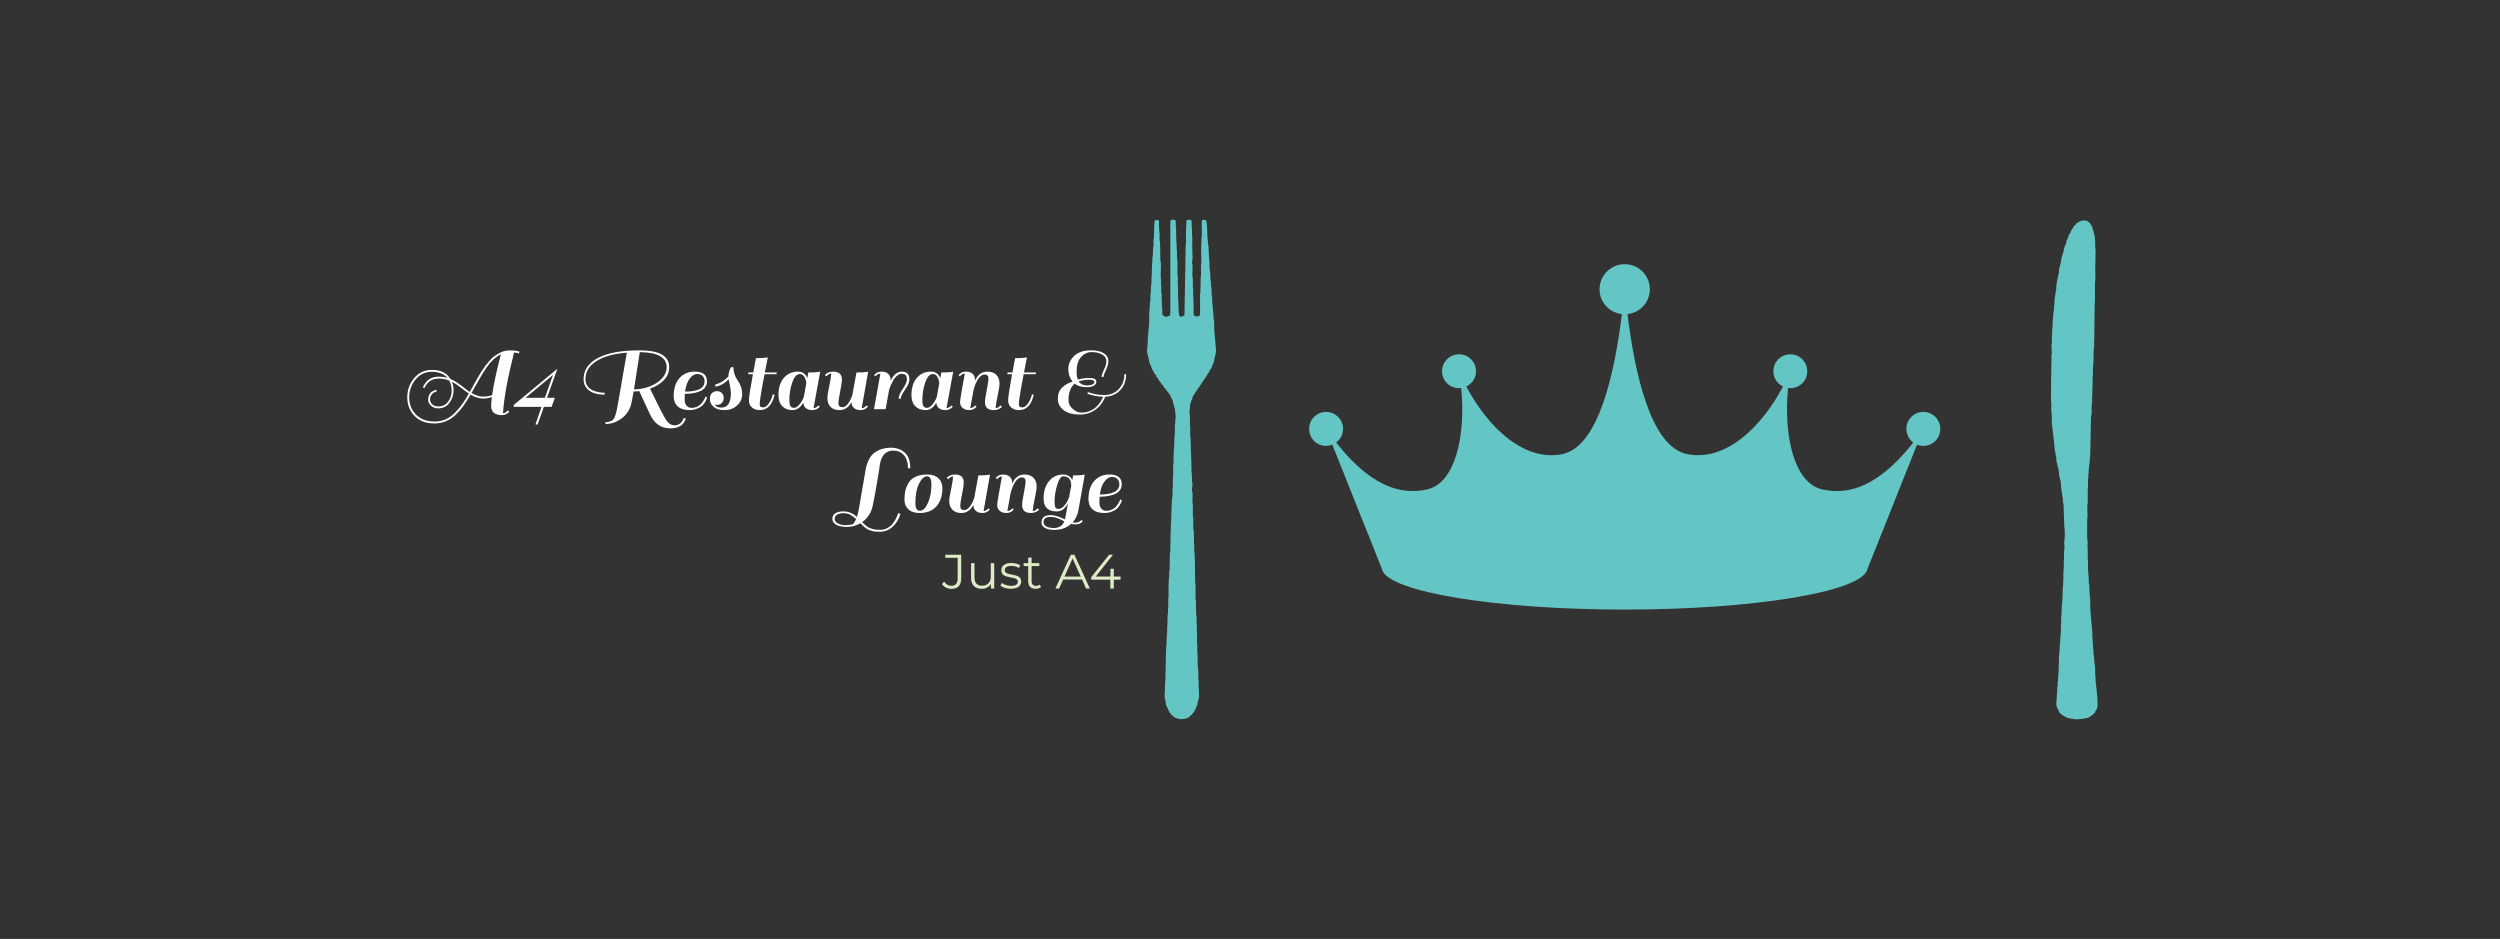 <svg xmlns="http://www.w3.org/2000/svg" version="1.1" xmlns:xlink="http://www.w3.org/1999/xlink" viewBox="0 0 29.706 11.157"><rect x="0" y="0" width="29.706" height="11.157" fill="#333333" stroke="none"/><g transform="matrix(0.766,0,0,0.766,4.778,4.163)"><g transform="matrix(1,0,0,1,0,0)" clip-path="url(#SvgjsClipPath47516)"><g clip-path="url(#ae49e2486-c181-4fa8-9865-df61076e2381644b10fb-cb93-4f7f-b3e4-f7a8359a6a1c)"><path d=" M 23.597 0.955 C 23.452 0.955 23.335 1.073 23.335 1.219 C 23.335 1.305 23.377 1.382 23.441 1.43 C 22.819 2.224 22.329 2.219 22.038 2.159 C 21.593 2.068 21.427 1.327 21.499 0.584 C 21.51 0.585 21.521 0.587 21.533 0.587 C 21.603 0.587 21.67 0.56 21.72 0.51 C 21.769 0.461 21.797 0.394 21.797 0.324 C 21.797 0.254 21.769 0.187 21.72 0.138 C 21.67 0.088 21.603 0.061 21.533 0.061 C 21.41 0.061 21.304 0.146 21.277 0.266 C 21.25 0.386 21.31 0.508 21.421 0.561 C 21.097 1.175 20.54 1.73 19.936 1.61 C 19.358 1.496 19.118 0.319 19.008 -0.562 C 19.203 -0.584 19.355 -0.746 19.355 -0.947 C 19.355 -1.051 19.314 -1.15 19.241 -1.223 C 19.168 -1.296 19.068 -1.337 18.965 -1.337 C 18.75 -1.337 18.575 -1.162 18.575 -0.947 C 18.575 -0.746 18.728 -0.584 18.922 -0.562 C 18.812 0.319 18.571 1.496 17.994 1.61 C 17.39 1.73 16.833 1.175 16.508 0.561 C 16.6 0.518 16.659 0.425 16.659 0.324 C 16.659 0.254 16.631 0.187 16.581 0.138 C 16.532 0.088 16.465 0.061 16.395 0.061 C 16.25 0.061 16.132 0.179 16.132 0.324 C 16.132 0.47 16.25 0.587 16.395 0.587 C 16.407 0.587 16.418 0.585 16.429 0.584 C 16.502 1.327 16.337 2.068 15.893 2.159 C 15.601 2.218 15.112 2.224 14.489 1.429 C 14.556 1.38 14.596 1.302 14.596 1.218 C 14.596 1.149 14.568 1.081 14.519 1.032 C 14.469 0.983 14.402 0.955 14.332 0.955 C 14.263 0.955 14.196 0.983 14.146 1.032 C 14.097 1.082 14.07 1.149 14.07 1.218 C 14.07 1.288 14.097 1.355 14.146 1.405 C 14.196 1.454 14.263 1.482 14.332 1.482 C 14.367 1.482 14.4 1.475 14.43 1.463 L 14.985 2.855 L 14.987 2.855 L 15.198 3.389 C 15.199 3.394 15.199 3.398 15.201 3.403 C 15.309 3.752 16.991 4.021 18.965 4.021 C 20.938 4.021 22.621 3.752 22.729 3.403 C 22.73 3.399 22.73 3.395 22.731 3.39 L 23.097 2.475 L 23.096 2.475 L 23.5 1.463 C 23.581 1.495 23.673 1.486 23.745 1.437 C 23.818 1.388 23.861 1.306 23.861 1.219 C 23.861 1.149 23.833 1.082 23.784 1.032 C 23.734 0.983 23.667 0.955 23.597 0.955" fill="#64c6c4" transform="matrix(1,0,0,1,0,0)" fill-rule="nonzero"></path></g><g clip-path="url(#ae49e2486-c181-4fa8-9865-df61076e2381644b10fb-cb93-4f7f-b3e4-f7a8359a6a1c)"><path d=" M 12.62 -0.057 L 12.62 -0.092 L 12.616 -0.092 L 12.616 -0.151 L 12.611 -0.151 L 12.611 -0.195 L 12.606 -0.195 L 12.606 -0.249 L 12.602 -0.249 L 12.602 -0.294 L 12.598 -0.294 L 12.598 -0.388 C 12.591 -0.412 12.601 -0.455 12.593 -0.482 L 12.588 -0.482 L 12.588 -0.54 L 12.584 -0.54 L 12.584 -0.594 L 12.58 -0.594 L 12.58 -0.639 L 12.575 -0.639 L 12.575 -0.692 L 12.571 -0.692 L 12.571 -0.737 L 12.566 -0.737 L 12.566 -0.836 L 12.562 -0.836 L 12.562 -0.854 L 12.557 -0.854 L 12.557 -0.886 L 12.562 -0.886 C 12.563 -0.894 12.557 -0.894 12.557 -0.894 L 12.557 -0.952 L 12.553 -0.952 L 12.553 -0.993 L 12.548 -0.993 L 12.548 -1.056 C 12.529 -1.124 12.545 -1.2 12.526 -1.266 C 12.524 -1.319 12.523 -1.371 12.521 -1.423 L 12.517 -1.423 L 12.517 -1.491 L 12.513 -1.491 L 12.513 -1.535 C 12.506 -1.558 12.515 -1.599 12.508 -1.624 L 12.504 -1.624 L 12.504 -1.661 L 12.499 -1.661 L 12.499 -1.714 L 12.495 -1.714 L 12.495 -1.764 L 12.49 -1.764 L 12.49 -1.822 C 12.489 -1.865 12.487 -1.909 12.485 -1.952 L 12.481 -1.952 C 12.475 -1.976 12.488 -1.994 12.472 -2.01 C 12.458 -2.034 12.434 -2.025 12.409 -2.019 C 12.4 -1.968 12.405 -1.899 12.405 -1.84 L 12.405 -1.759 L 12.4 -1.759 L 12.4 -1.643 L 12.396 -1.643 L 12.396 -1.495 L 12.392 -1.495 C 12.392 -1.487 12.395 -1.48 12.396 -1.472 C 12.398 -1.424 12.403 -1.356 12.392 -1.315 L 12.392 -1.271 C 12.392 -1.224 12.398 -1.161 12.387 -1.123 L 12.387 -1.038 L 12.383 -1.038 C 12.382 -1.031 12.386 -1.039 12.387 -1.033 L 12.387 -1.015 C 12.386 -0.996 12.384 -0.977 12.383 -0.957 C 12.383 -0.936 12.389 -0.893 12.378 -0.881 L 12.378 -0.544 C 12.375 -0.543 12.372 -0.542 12.369 -0.54 C 12.348 -0.518 12.301 -0.523 12.284 -0.544 C 12.273 -0.557 12.279 -0.604 12.279 -0.625 C 12.278 -0.694 12.276 -0.763 12.275 -0.831 L 12.271 -0.831 L 12.271 -0.975 L 12.266 -0.975 L 12.266 -1.109 C 12.252 -1.159 12.262 -1.247 12.262 -1.307 L 12.262 -1.334 L 12.257 -1.334 C 12.25 -1.359 12.258 -1.404 12.262 -1.423 C 12.26 -1.484 12.258 -1.545 12.257 -1.607 L 12.257 -1.786 L 12.253 -1.786 L 12.253 -1.817 C 12.252 -1.839 12.258 -1.896 12.248 -1.907 L 12.248 -2.01 L 12.243 -2.01 C 12.238 -2.018 12.231 -2.02 12.226 -2.028 C 12.21 -2.027 12.196 -2.025 12.181 -2.023 L 12.181 -2.019 L 12.167 -2.01 C 12.164 -1.937 12.162 -1.863 12.158 -1.79 C 12.158 -1.737 12.166 -1.665 12.155 -1.621 C 12.148 -1.262 12.142 -0.903 12.136 -0.544 C 12.125 -0.539 12.108 -0.531 12.1 -0.522 C 12.077 -0.522 12.065 -0.528 12.055 -0.54 C 12.047 -0.55 12.055 -0.566 12.051 -0.58 L 12.046 -0.58 L 12.046 -0.634 C 12.045 -0.664 12.043 -0.694 12.042 -0.724 L 12.042 -0.787 C 12.03 -0.828 12.038 -0.894 12.038 -0.944 L 12.038 -0.988 L 12.033 -0.988 L 12.033 -1.145 C 12.022 -1.185 12.029 -1.25 12.029 -1.297 C 12.027 -1.343 12.026 -1.387 12.024 -1.432 L 12.02 -1.432 L 12.02 -1.558 L 12.015 -1.558 L 12.015 -1.665 L 12.011 -1.665 C 12.009 -1.726 12.007 -1.788 12.006 -1.849 C 12.006 -1.869 12.012 -1.909 12.001 -1.92 L 12.001 -2.01 C 11.99 -2.033 11.951 -2.027 11.925 -2.023 C 11.912 -1.992 11.917 -1.934 11.917 -1.889 L 11.917 -0.675 C 11.917 -0.63 11.918 -0.578 11.912 -0.54 C 11.89 -0.535 11.847 -0.506 11.822 -0.531 C 11.81 -0.535 11.812 -0.532 11.809 -0.544 L 11.8 -0.544 L 11.8 -0.554 L 11.792 -0.554 C 11.791 -0.596 11.796 -0.653 11.786 -0.688 L 11.786 -0.764 L 11.782 -0.764 L 11.782 -0.89 L 11.777 -0.89 C 11.769 -0.921 11.782 -0.973 11.777 -0.993 L 11.773 -0.993 L 11.773 -1.114 L 11.768 -1.114 L 11.768 -1.208 C 11.768 -1.262 11.777 -1.347 11.764 -1.392 C 11.756 -1.419 11.767 -1.464 11.76 -1.491 L 11.76 -1.607 C 11.753 -1.63 11.763 -1.671 11.755 -1.697 L 11.75 -1.697 L 11.75 -1.831 L 11.746 -1.831 C 11.745 -1.87 11.743 -1.909 11.741 -1.947 L 11.741 -2.005 C 11.741 -2.008 11.735 -2.006 11.733 -2.019 C 11.712 -2.023 11.7 -2.021 11.679 -2.019 L 11.679 -2.015 C 11.665 -2 11.674 -1.977 11.669 -1.952 C 11.666 -1.927 11.665 -1.889 11.665 -1.858 L 11.665 -1.817 C 11.659 -1.796 11.668 -1.757 11.661 -1.732 L 11.656 -1.732 L 11.656 -1.621 C 11.642 -1.569 11.654 -1.492 11.639 -1.441 L 11.639 -1.365 L 11.634 -1.365 L 11.634 -1.293 C 11.627 -1.267 11.63 -1.223 11.63 -1.19 L 11.63 -1.145 L 11.625 -1.145 L 11.625 -1.096 C 11.625 -1.06 11.625 -1.022 11.616 -0.993 L 11.616 -0.912 C 11.609 -0.888 11.607 -0.854 11.607 -0.822 L 11.607 -0.777 C 11.6 -0.754 11.598 -0.723 11.598 -0.692 L 11.598 -0.648 L 11.593 -0.648 L 11.593 -0.594 C 11.593 -0.594 11.59 -0.594 11.589 -0.585 L 11.589 -0.419 L 11.585 -0.419 L 11.585 -0.348 C 11.582 -0.346 11.579 -0.344 11.576 -0.343 C 11.576 -0.337 11.584 -0.324 11.58 -0.312 L 11.576 -0.312 L 11.576 -0.253 L 11.572 -0.253 C 11.57 -0.223 11.568 -0.193 11.567 -0.163 L 11.567 -0.119 L 11.563 -0.119 L 11.563 -0.061 C 11.543 0.006 11.57 0.092 11.585 0.141 C 11.586 0.156 11.588 0.171 11.589 0.186 L 11.593 0.186 L 11.593 0.195 L 11.598 0.195 C 11.6 0.204 11.601 0.213 11.603 0.222 L 11.607 0.222 C 11.608 0.228 11.61 0.233 11.612 0.239 L 11.616 0.239 L 11.616 0.249 L 11.621 0.249 L 11.621 0.262 L 11.625 0.262 L 11.625 0.271 L 11.63 0.271 L 11.63 0.289 L 11.634 0.289 L 11.634 0.298 L 11.639 0.298 L 11.639 0.307 C 11.643 0.31 11.648 0.313 11.652 0.316 C 11.655 0.326 11.659 0.337 11.661 0.347 C 11.664 0.349 11.667 0.351 11.669 0.352 L 11.669 0.36 C 11.673 0.362 11.676 0.364 11.679 0.365 L 11.679 0.374 C 11.685 0.379 11.691 0.383 11.697 0.387 C 11.698 0.396 11.699 0.406 11.701 0.414 C 11.708 0.42 11.716 0.426 11.724 0.433 C 11.727 0.441 11.73 0.45 11.733 0.46 C 11.737 0.462 11.741 0.465 11.746 0.468 L 11.746 0.477 C 11.749 0.479 11.752 0.48 11.755 0.482 L 11.755 0.491 C 11.761 0.495 11.767 0.5 11.773 0.504 C 11.774 0.51 11.776 0.516 11.777 0.522 C 11.788 0.531 11.798 0.54 11.809 0.549 L 11.809 0.563 L 11.813 0.563 C 11.815 0.567 11.817 0.572 11.818 0.576 C 11.839 0.583 11.845 0.616 11.868 0.629 L 11.868 0.639 C 11.886 0.644 11.872 0.641 11.881 0.652 C 11.884 0.654 11.887 0.655 11.889 0.657 L 11.889 0.665 L 11.894 0.665 L 11.894 0.674 C 11.902 0.681 11.909 0.686 11.917 0.693 C 11.918 0.702 11.919 0.71 11.921 0.719 C 11.924 0.721 11.927 0.722 11.929 0.724 L 11.929 0.737 L 11.934 0.737 L 11.934 0.746 L 11.939 0.746 L 11.939 0.755 C 11.942 0.757 11.945 0.758 11.948 0.76 L 11.948 0.769 L 11.952 0.769 C 11.956 0.786 11.958 0.804 11.961 0.822 L 11.965 0.822 C 11.969 0.839 11.972 0.855 11.975 0.872 L 11.979 0.872 L 11.979 0.89 L 11.984 0.89 L 11.984 0.907 L 11.988 0.907 C 11.99 0.926 11.991 0.946 11.993 0.966 C 11.998 0.981 12.003 1.047 11.997 1.069 L 11.993 1.069 L 11.993 1.145 L 11.988 1.145 L 11.988 1.203 C 11.986 1.248 11.985 1.293 11.984 1.338 L 11.979 1.338 L 11.979 1.401 C 11.978 1.446 11.977 1.49 11.975 1.535 L 11.97 1.535 C 11.969 1.611 11.967 1.687 11.965 1.764 C 11.956 1.798 11.961 1.855 11.961 1.898 L 11.961 1.939 C 11.952 1.972 11.957 2.027 11.957 2.068 L 11.957 2.109 C 11.942 2.162 11.959 2.243 11.944 2.297 C 11.937 2.321 11.945 2.36 11.939 2.382 C 11.931 2.41 11.942 2.458 11.934 2.485 C 11.933 2.548 11.931 2.611 11.929 2.673 L 11.925 2.673 L 11.925 2.79 C 11.917 2.822 11.921 2.875 11.921 2.915 C 11.919 2.956 11.918 2.996 11.917 3.036 C 11.917 3.07 11.919 3.114 11.912 3.14 C 11.904 3.165 11.914 3.206 11.908 3.229 L 11.908 3.332 C 11.901 3.354 11.91 3.392 11.903 3.417 L 11.899 3.417 L 11.899 3.529 L 11.894 3.529 C 11.893 3.58 11.891 3.631 11.889 3.682 L 11.889 3.821 C 11.878 3.863 11.888 3.928 11.885 3.978 C 11.884 3.989 11.882 4.001 11.881 4.014 L 11.881 4.085 L 11.876 4.085 C 11.875 4.128 11.873 4.172 11.872 4.215 L 11.872 4.273 L 11.868 4.273 L 11.868 4.381 L 11.863 4.381 L 11.863 4.461 L 11.858 4.461 L 11.858 4.573 L 11.854 4.573 C 11.852 4.615 11.85 4.657 11.849 4.699 C 11.846 4.843 11.843 4.989 11.84 5.134 L 11.836 5.134 C 11.834 5.176 11.833 5.217 11.832 5.259 L 11.832 5.317 L 11.827 5.317 L 11.827 5.385 L 11.832 5.385 L 11.832 5.412 C 11.834 5.413 11.837 5.414 11.84 5.416 C 11.839 5.422 11.837 5.428 11.836 5.434 L 11.84 5.434 C 11.842 5.448 11.843 5.461 11.845 5.475 L 11.849 5.475 L 11.849 5.501 L 11.854 5.501 L 11.854 5.514 L 11.858 5.514 C 11.86 5.521 11.861 5.527 11.863 5.533 L 11.868 5.533 L 11.868 5.546 C 11.87 5.548 11.873 5.55 11.876 5.55 L 11.876 5.56 L 11.881 5.56 C 11.882 5.567 11.884 5.575 11.885 5.582 L 11.889 5.582 L 11.889 5.591 L 11.894 5.591 L 11.894 5.6 C 11.897 5.601 11.9 5.603 11.903 5.604 C 11.904 5.61 11.906 5.616 11.908 5.622 C 11.912 5.625 11.917 5.628 11.921 5.631 L 11.921 5.64 C 11.924 5.642 11.927 5.643 11.929 5.645 L 11.929 5.654 C 11.934 5.659 11.948 5.659 11.952 5.662 C 11.957 5.67 11.961 5.678 11.965 5.685 L 11.975 5.685 C 11.977 5.688 11.978 5.691 11.979 5.694 C 12.006 5.703 12.033 5.712 12.06 5.721 C 12.088 5.719 12.117 5.718 12.145 5.716 L 12.145 5.712 L 12.155 5.712 L 12.155 5.708 L 12.177 5.708 L 12.177 5.703 C 12.185 5.7 12.194 5.697 12.203 5.694 C 12.21 5.685 12.218 5.676 12.226 5.667 L 12.235 5.667 C 12.236 5.664 12.238 5.662 12.239 5.658 L 12.248 5.658 C 12.25 5.655 12.251 5.652 12.253 5.65 L 12.257 5.65 L 12.257 5.636 C 12.264 5.63 12.272 5.624 12.279 5.618 L 12.279 5.609 C 12.282 5.607 12.286 5.606 12.288 5.604 L 12.288 5.596 C 12.291 5.594 12.295 5.593 12.297 5.591 L 12.297 5.582 L 12.302 5.582 C 12.303 5.573 12.305 5.564 12.307 5.555 C 12.31 5.553 12.312 5.553 12.315 5.55 L 12.32 5.529 L 12.324 5.529 C 12.326 5.522 12.327 5.516 12.329 5.51 L 12.333 5.51 C 12.335 5.495 12.336 5.48 12.337 5.466 L 12.342 5.466 L 12.342 5.452 L 12.347 5.452 C 12.348 5.442 12.35 5.431 12.351 5.421 L 12.356 5.421 C 12.357 5.406 12.359 5.391 12.36 5.376 L 12.365 5.376 C 12.363 5.355 12.361 5.334 12.36 5.313 L 12.36 5.237 L 12.356 5.237 L 12.356 5.107 L 12.351 5.107 L 12.351 5.035 C 12.35 4.996 12.348 4.958 12.347 4.919 L 12.342 4.919 L 12.347 4.892 L 12.342 4.892 C 12.34 4.818 12.339 4.742 12.337 4.667 L 12.333 4.667 L 12.333 4.609 L 12.337 4.609 L 12.337 4.587 C 12.325 4.54 12.333 4.489 12.333 4.434 C 12.333 4.416 12.33 4.399 12.329 4.385 C 12.324 4.338 12.336 4.278 12.324 4.238 L 12.324 4.116 L 12.32 4.116 C 12.312 4.089 12.323 4.044 12.315 4.018 L 12.315 3.888 L 12.311 3.888 C 12.303 3.861 12.313 3.818 12.307 3.794 L 12.307 3.749 C 12.307 3.702 12.313 3.639 12.302 3.601 C 12.3 3.478 12.299 3.356 12.297 3.233 C 12.29 3.207 12.3 3.162 12.293 3.135 L 12.288 3.135 L 12.288 3.01 L 12.284 3.01 L 12.284 2.902 C 12.276 2.874 12.288 2.827 12.279 2.799 C 12.262 2.736 12.284 2.633 12.266 2.57 L 12.266 2.391 C 12.256 2.356 12.262 2.299 12.262 2.257 L 12.262 2.212 C 12.258 2.198 12.246 2.173 12.253 2.149 C 12.257 2.133 12.264 2.068 12.257 2.046 L 12.253 2.046 L 12.253 1.997 C 12.253 1.995 12.258 1.995 12.257 1.988 L 12.253 1.988 C 12.251 1.962 12.25 1.937 12.248 1.911 C 12.248 1.91 12.254 1.91 12.253 1.902 L 12.248 1.902 C 12.24 1.867 12.252 1.82 12.243 1.79 L 12.243 1.683 L 12.239 1.683 L 12.239 1.575 L 12.235 1.575 L 12.235 1.459 C 12.227 1.431 12.238 1.384 12.23 1.356 C 12.218 1.312 12.228 1.245 12.226 1.194 L 12.226 1.181 L 12.221 1.181 L 12.221 1.019 C 12.216 1.003 12.21 0.935 12.217 0.912 L 12.221 0.912 L 12.221 0.854 L 12.226 0.854 L 12.226 0.827 L 12.23 0.827 L 12.23 0.813 L 12.235 0.813 L 12.235 0.8 L 12.239 0.8 L 12.239 0.786 L 12.243 0.786 L 12.243 0.778 L 12.248 0.778 L 12.248 0.764 C 12.251 0.762 12.254 0.761 12.257 0.76 L 12.257 0.737 L 12.262 0.737 L 12.262 0.724 L 12.266 0.724 L 12.266 0.71 C 12.269 0.709 12.272 0.707 12.275 0.706 L 12.275 0.693 C 12.282 0.686 12.29 0.681 12.297 0.674 L 12.297 0.661 L 12.302 0.661 C 12.303 0.655 12.305 0.649 12.307 0.643 L 12.315 0.643 C 12.317 0.639 12.318 0.634 12.32 0.629 C 12.323 0.628 12.326 0.627 12.329 0.625 L 12.329 0.616 C 12.332 0.615 12.335 0.613 12.337 0.612 L 12.337 0.603 L 12.342 0.603 L 12.342 0.594 C 12.345 0.592 12.348 0.591 12.351 0.589 L 12.351 0.58 C 12.357 0.576 12.363 0.572 12.369 0.567 C 12.372 0.558 12.375 0.549 12.378 0.54 C 12.384 0.536 12.39 0.531 12.396 0.527 L 12.396 0.518 C 12.399 0.516 12.402 0.515 12.405 0.513 C 12.407 0.507 12.408 0.501 12.409 0.495 L 12.414 0.495 C 12.416 0.491 12.417 0.486 12.419 0.482 C 12.421 0.48 12.424 0.479 12.427 0.477 L 12.427 0.468 C 12.433 0.464 12.439 0.46 12.445 0.455 C 12.447 0.447 12.448 0.44 12.45 0.433 C 12.456 0.428 12.462 0.424 12.468 0.419 L 12.468 0.41 C 12.47 0.409 12.474 0.407 12.476 0.406 L 12.476 0.396 C 12.479 0.395 12.482 0.394 12.485 0.392 L 12.485 0.383 L 12.49 0.383 L 12.49 0.374 L 12.499 0.365 L 12.499 0.356 C 12.505 0.352 12.511 0.347 12.517 0.343 C 12.52 0.332 12.523 0.322 12.526 0.311 C 12.53 0.309 12.535 0.305 12.539 0.303 C 12.542 0.293 12.545 0.285 12.548 0.275 C 12.551 0.274 12.554 0.273 12.557 0.271 L 12.557 0.262 L 12.562 0.262 L 12.562 0.244 L 12.566 0.244 L 12.566 0.235 L 12.571 0.235 C 12.572 0.228 12.574 0.22 12.575 0.213 L 12.58 0.213 C 12.581 0.207 12.582 0.201 12.584 0.195 L 12.588 0.195 L 12.588 0.181 L 12.593 0.181 L 12.598 0.132 L 12.602 0.132 L 12.602 0.123 L 12.606 0.123 L 12.606 0.105 C 12.62 0.066 12.635 -0.003 12.62 -0.057" fill="#64c6c4" transform="matrix(1,0,0,1,0,0)" fill-rule="nonzero"></path></g><g clip-path="url(#ae49e2486-c181-4fa8-9865-df61076e2381644b10fb-cb93-4f7f-b3e4-f7a8359a6a1c)"><path d=" M 26.148 -2.005 L 26.148 -1.996 L 26.157 -1.996 C 26.162 -1.991 26.166 -1.984 26.171 -1.979 L 26.18 -1.979 C 26.181 -1.975 26.182 -1.973 26.184 -1.97 L 26.188 -1.97 C 26.191 -1.961 26.194 -1.952 26.197 -1.943 C 26.202 -1.94 26.206 -1.937 26.211 -1.934 L 26.211 -1.92 C 26.214 -1.919 26.217 -1.918 26.219 -1.916 C 26.221 -1.904 26.223 -1.892 26.224 -1.88 L 26.229 -1.88 L 26.229 -1.862 L 26.233 -1.862 L 26.233 -1.853 L 26.238 -1.853 L 26.238 -1.831 L 26.242 -1.831 L 26.242 -1.817 L 26.247 -1.817 L 26.247 -1.8 L 26.251 -1.8 C 26.253 -1.783 26.254 -1.766 26.256 -1.751 L 26.26 -1.751 L 26.26 -1.692 L 26.264 -1.692 L 26.264 -1.589 C 26.272 -1.561 26.269 -1.516 26.269 -1.481 C 26.268 -1.407 26.266 -1.332 26.264 -1.257 C 26.264 -1.201 26.273 -1.102 26.26 -1.056 L 26.26 -0.742 L 26.256 -0.742 C 26.254 -0.608 26.253 -0.473 26.251 -0.339 L 26.247 -0.339 C 26.244 -0.329 26.251 -0.325 26.251 -0.325 L 26.251 -0.253 C 26.249 -0.212 26.248 -0.169 26.247 -0.128 L 26.247 -0.052 L 26.242 -0.052 C 26.241 -0.007 26.239 0.038 26.238 0.083 L 26.238 0.141 C 26.231 0.165 26.241 0.208 26.233 0.235 L 26.229 0.235 L 26.229 0.365 C 26.217 0.407 26.229 0.469 26.224 0.518 C 26.221 0.561 26.219 0.604 26.219 0.648 L 26.219 0.71 L 26.215 0.71 L 26.215 0.751 L 26.211 0.751 L 26.211 0.755 L 26.215 0.755 L 26.215 0.813 C 26.199 0.87 26.219 0.954 26.202 1.011 C 26.194 1.036 26.204 1.079 26.197 1.104 C 26.194 1.261 26.191 1.418 26.188 1.575 C 26.182 1.597 26.191 1.636 26.184 1.661 L 26.18 1.661 L 26.18 1.723 L 26.175 1.723 L 26.175 1.759 L 26.171 1.759 L 26.171 1.809 L 26.166 1.809 L 26.166 1.853 L 26.162 1.853 L 26.162 1.911 L 26.157 1.911 L 26.157 1.983 L 26.152 1.983 L 26.152 2.122 L 26.148 2.122 L 26.148 2.355 C 26.135 2.401 26.144 2.476 26.144 2.529 L 26.144 2.588 C 26.135 2.618 26.143 2.663 26.139 2.7 C 26.138 2.703 26.136 2.706 26.134 2.709 L 26.139 2.709 L 26.139 2.772 C 26.139 2.829 26.136 2.911 26.144 2.947 C 26.152 2.989 26.138 3.045 26.148 3.082 L 26.148 3.269 L 26.152 3.269 L 26.152 3.422 L 26.157 3.422 L 26.157 3.493 L 26.162 3.493 L 26.162 3.556 C 26.163 3.571 26.164 3.586 26.166 3.601 C 26.164 3.605 26.163 3.61 26.162 3.614 L 26.166 3.614 L 26.166 3.628 L 26.171 3.628 C 26.174 3.692 26.176 3.756 26.18 3.821 L 26.184 3.821 C 26.186 3.861 26.187 3.901 26.188 3.941 L 26.188 4 C 26.195 4.023 26.186 4.064 26.193 4.09 L 26.197 4.09 L 26.197 4.152 L 26.202 4.152 L 26.202 4.211 C 26.214 4.253 26.207 4.316 26.219 4.358 L 26.219 4.461 L 26.224 4.461 L 26.224 4.533 L 26.229 4.533 L 26.229 4.578 C 26.229 4.606 26.231 4.637 26.238 4.659 L 26.238 4.713 C 26.253 4.767 26.245 4.842 26.26 4.896 C 26.267 4.921 26.258 4.959 26.264 4.982 L 26.264 5.053 L 26.269 5.053 L 26.269 5.134 L 26.273 5.134 L 26.273 5.175 L 26.278 5.175 L 26.278 5.223 L 26.283 5.223 L 26.283 5.259 L 26.287 5.259 L 26.287 5.308 L 26.292 5.308 L 26.292 5.354 C 26.301 5.388 26.3 5.434 26.3 5.479 L 26.3 5.529 L 26.296 5.529 L 26.296 5.546 L 26.292 5.546 L 26.292 5.56 L 26.287 5.56 C 26.285 5.565 26.284 5.572 26.283 5.578 L 26.278 5.578 L 26.278 5.586 C 26.275 5.588 26.272 5.589 26.269 5.591 L 26.269 5.6 L 26.264 5.6 C 26.263 5.607 26.262 5.615 26.26 5.622 C 26.253 5.627 26.245 5.631 26.238 5.636 C 26.233 5.643 26.229 5.65 26.224 5.658 C 26.215 5.661 26.206 5.664 26.197 5.667 C 26.193 5.673 26.188 5.679 26.184 5.685 L 26.175 5.685 L 26.175 5.69 C 26.169 5.691 26.163 5.693 26.157 5.694 L 26.157 5.699 L 26.144 5.699 L 26.144 5.703 L 26.099 5.708 L 26.099 5.712 L 26.08 5.712 L 26.08 5.716 L 26.049 5.716 C 26.035 5.721 25.949 5.727 25.928 5.721 L 25.928 5.716 L 25.897 5.716 L 25.897 5.712 L 25.884 5.712 L 25.884 5.708 L 25.852 5.708 L 25.852 5.703 L 25.839 5.703 L 25.839 5.699 L 25.821 5.699 L 25.821 5.694 L 25.812 5.694 C 25.81 5.691 25.809 5.688 25.808 5.685 C 25.8 5.684 25.793 5.682 25.785 5.68 C 25.782 5.676 25.779 5.672 25.776 5.667 C 25.767 5.664 25.758 5.661 25.749 5.658 C 25.748 5.655 25.746 5.652 25.744 5.65 C 25.731 5.637 25.718 5.625 25.704 5.614 C 25.703 5.606 25.701 5.598 25.7 5.591 C 25.697 5.589 25.694 5.588 25.691 5.586 C 25.69 5.581 25.688 5.574 25.687 5.569 L 25.682 5.569 C 25.68 5.563 25.679 5.556 25.677 5.55 L 25.673 5.55 L 25.673 5.533 L 25.668 5.533 L 25.668 5.52 L 25.664 5.52 C 25.657 5.5 25.664 5.404 25.668 5.389 L 25.668 5.331 L 25.673 5.331 L 25.673 5.286 C 25.674 5.263 25.676 5.239 25.677 5.214 L 25.682 5.214 L 25.682 5.134 L 25.687 5.134 L 25.687 5.084 L 25.691 5.084 L 25.691 5.017 L 25.695 5.017 C 25.698 4.913 25.701 4.808 25.704 4.704 L 25.709 4.704 L 25.709 4.649 L 25.713 4.649 L 25.713 4.574 L 25.718 4.574 L 25.718 4.515 L 25.722 4.515 L 25.722 4.47 C 25.722 4.443 25.725 4.407 25.731 4.385 L 25.731 4.26 L 25.736 4.26 L 25.736 4.13 L 25.74 4.13 L 25.74 4.05 C 25.741 4.04 25.744 4.04 25.744 4.04 L 25.744 3.96 L 25.749 3.96 L 25.749 3.897 L 25.754 3.897 C 25.757 3.815 25.759 3.733 25.762 3.65 L 25.767 3.65 L 25.767 3.579 C 25.778 3.539 25.764 3.482 25.772 3.435 C 25.774 3.418 25.776 3.396 25.776 3.372 L 25.776 3.269 L 25.78 3.269 L 25.78 3.265 L 25.776 3.265 L 25.776 3.26 L 25.78 3.26 C 25.783 3.25 25.777 3.249 25.776 3.243 C 25.779 3.241 25.782 3.239 25.785 3.238 C 25.783 3.234 25.782 3.229 25.78 3.224 L 25.78 3.108 L 25.785 3.108 L 25.785 3.054 C 25.785 3.054 25.79 3.053 25.789 3.046 C 25.786 3.026 25.778 2.981 25.785 2.956 C 25.794 2.921 25.795 2.775 25.785 2.741 C 25.78 2.62 25.776 2.498 25.772 2.378 L 25.767 2.378 L 25.767 2.346 L 25.762 2.346 L 25.762 2.301 C 25.749 2.254 25.75 2.192 25.736 2.144 C 25.734 2.113 25.733 2.082 25.731 2.05 C 25.721 2.017 25.714 1.972 25.704 1.939 C 25.703 1.913 25.701 1.888 25.7 1.863 L 25.695 1.863 C 25.694 1.849 25.692 1.835 25.691 1.821 L 25.687 1.821 L 25.687 1.809 L 25.682 1.809 C 25.679 1.789 25.676 1.77 25.673 1.75 L 25.668 1.75 L 25.668 1.736 L 25.664 1.736 C 25.662 1.71 25.661 1.683 25.659 1.656 C 25.648 1.618 25.644 1.568 25.633 1.53 L 25.633 1.477 L 25.628 1.477 L 25.628 1.436 L 25.624 1.436 L 25.624 1.383 L 25.619 1.383 L 25.619 1.355 L 25.615 1.355 L 25.615 1.319 L 25.611 1.319 L 25.611 1.279 L 25.606 1.279 L 25.606 1.243 L 25.601 1.243 L 25.601 1.199 L 25.597 1.199 L 25.597 1.159 L 25.592 1.159 C 25.591 1.098 25.589 1.036 25.588 0.975 C 25.579 0.943 25.583 0.889 25.583 0.849 L 25.583 0.809 C 25.573 0.773 25.579 0.714 25.579 0.67 L 25.579 0.433 C 25.587 0.405 25.577 0.363 25.583 0.329 C 25.584 0.323 25.588 0.331 25.588 0.325 L 25.583 0.325 L 25.583 0.199 C 25.583 0.184 25.588 0.167 25.588 0.159 C 25.587 0.153 25.584 0.161 25.583 0.155 C 25.581 0.145 25.588 0.141 25.588 0.141 L 25.588 0.123 L 25.583 0.123 C 25.579 0.107 25.586 0.084 25.588 0.074 C 25.598 0.011 25.576 -0.067 25.592 -0.123 L 25.592 -0.186 C 25.592 -0.214 25.591 -0.25 25.597 -0.271 L 25.597 -0.348 L 25.601 -0.348 L 25.601 -0.428 L 25.606 -0.428 L 25.606 -0.495 L 25.611 -0.495 L 25.611 -0.544 L 25.615 -0.544 L 25.615 -0.594 L 25.619 -0.594 L 25.619 -0.625 L 25.624 -0.625 L 25.624 -0.692 L 25.628 -0.692 C 25.63 -0.712 25.631 -0.731 25.633 -0.751 L 25.633 -0.8 C 25.645 -0.843 25.647 -0.9 25.659 -0.944 C 25.661 -0.977 25.662 -1.009 25.664 -1.042 L 25.668 -1.042 C 25.672 -1.064 25.674 -1.087 25.677 -1.109 L 25.682 -1.109 L 25.682 -1.132 L 25.687 -1.132 L 25.687 -1.154 L 25.691 -1.154 L 25.691 -1.177 L 25.695 -1.177 L 25.695 -1.194 L 25.7 -1.194 C 25.701 -1.218 25.703 -1.243 25.704 -1.266 L 25.709 -1.266 L 25.709 -1.289 L 25.713 -1.289 L 25.713 -1.307 L 25.718 -1.307 L 25.718 -1.32 L 25.722 -1.32 C 25.724 -1.334 25.725 -1.347 25.727 -1.36 L 25.731 -1.36 C 25.734 -1.386 25.737 -1.411 25.74 -1.436 L 25.744 -1.436 C 25.748 -1.451 25.751 -1.466 25.754 -1.481 L 25.758 -1.481 L 25.758 -1.495 L 25.762 -1.495 C 25.764 -1.505 25.766 -1.516 25.767 -1.526 L 25.772 -1.526 C 25.774 -1.547 25.778 -1.568 25.78 -1.589 L 25.785 -1.589 L 25.785 -1.602 L 25.789 -1.602 C 25.79 -1.61 25.792 -1.617 25.794 -1.624 L 25.798 -1.624 L 25.798 -1.634 L 25.803 -1.634 L 25.803 -1.647 L 25.808 -1.647 L 25.808 -1.656 L 25.812 -1.656 C 25.815 -1.674 25.818 -1.692 25.821 -1.71 L 25.826 -1.71 L 25.826 -1.719 C 25.829 -1.721 25.831 -1.722 25.834 -1.723 L 25.834 -1.736 L 25.839 -1.736 L 25.839 -1.746 L 25.843 -1.746 C 25.846 -1.759 25.849 -1.773 25.852 -1.786 L 25.856 -1.786 C 25.858 -1.792 25.86 -1.798 25.861 -1.804 L 25.866 -1.804 L 25.866 -1.813 C 25.869 -1.815 25.872 -1.816 25.875 -1.817 L 25.875 -1.827 C 25.878 -1.828 25.881 -1.829 25.884 -1.831 C 25.889 -1.839 25.888 -1.858 25.892 -1.866 C 25.896 -1.868 25.899 -1.87 25.902 -1.871 L 25.902 -1.88 C 25.905 -1.882 25.907 -1.883 25.911 -1.885 L 25.911 -1.894 C 25.913 -1.895 25.917 -1.897 25.919 -1.898 C 25.921 -1.904 25.923 -1.91 25.924 -1.916 L 25.928 -1.916 C 25.934 -1.923 25.934 -1.924 25.938 -1.934 L 25.947 -1.934 C 25.957 -1.947 25.967 -1.961 25.978 -1.974 C 25.983 -1.975 25.99 -1.977 25.995 -1.979 C 26 -1.984 26.004 -1.991 26.009 -1.996 L 26.019 -1.996 L 26.019 -2.001 C 26.024 -2.003 26.03 -2.004 26.036 -2.005 L 26.036 -2.01 L 26.063 -2.01 L 26.063 -2.015 L 26.112 -2.015 C 26.123 -2.012 26.132 -2.007 26.148 -2.005" fill="#64c6c4" transform="matrix(1,0,0,1,0,0)" fill-rule="nonzero"></path></g></g><g><path d=" M 1.565 0.975 Q 1.603 0.975 1.639 0.933 L 1.662 0.951 Q 1.657 0.957 1.65 0.966 Q 1.643 0.975 1.613 0.99 Q 1.584 1.005 1.55 1.005 Q 1.381 1.005 1.381 0.859 Q 1.381 0.815 1.392 0.726 Q 1.32 0.748 1.263 0.748 Q 1.163 0.748 1.062 0.687 Q 1.004 0.787 0.953 0.859 Q 0.901 0.93 0.834 0.997 Q 0.695 1.134 0.497 1.134 Q 0.3 1.134 0.183 1.008 Q 0.08 0.892 0.08 0.727 Q 0.08 0.561 0.186 0.432 Q 0.292 0.303 0.462 0.303 Q 0.632 0.303 0.72 0.403 Q 0.741 0.43 0.75 0.444 Q 0.831 0.478 0.934 0.558 Q 1.012 0.621 1.05 0.645 Q 1.071 0.606 1.108 0.54 Q 1.145 0.474 1.164 0.439 Q 1.183 0.405 1.222 0.342 Q 1.262 0.279 1.286 0.247 Q 1.311 0.214 1.352 0.166 Q 1.393 0.117 1.428 0.093 Q 1.532 0.019 1.602 0.007 Q 1.641 0.001 1.668 0.001 Q 1.695 0.001 1.728 0.002 Q 1.761 0.003 1.821 0.019 L 1.814 0.048 Q 1.778 0.037 1.737 0.033 Q 1.587 0.623 1.565 0.975 M 0.798 0.618 Q 0.798 0.729 0.734 0.815 Q 0.67 0.9 0.562 0.9 Q 0.492 0.9 0.448 0.858 Q 0.404 0.816 0.404 0.771 Q 0.404 0.726 0.417 0.697 Q 0.43 0.667 0.448 0.652 Q 0.465 0.637 0.486 0.628 Q 0.514 0.613 0.531 0.613 L 0.534 0.643 Q 0.496 0.643 0.465 0.679 Q 0.433 0.716 0.433 0.76 Q 0.433 0.805 0.469 0.838 Q 0.504 0.87 0.562 0.87 Q 0.658 0.87 0.714 0.795 Q 0.769 0.72 0.769 0.628 Q 0.769 0.537 0.732 0.469 Q 0.649 0.438 0.569 0.438 Q 0.413 0.438 0.348 0.583 L 0.32 0.575 Q 0.336 0.537 0.372 0.493 Q 0.443 0.408 0.569 0.408 Q 0.636 0.408 0.702 0.427 L 0.699 0.423 Q 0.617 0.333 0.461 0.333 Q 0.306 0.333 0.208 0.453 Q 0.11 0.573 0.11 0.728 Q 0.11 0.883 0.206 0.987 Q 0.314 1.104 0.507 1.104 Q 0.684 1.104 0.816 0.971 Q 0.882 0.906 0.931 0.837 Q 0.98 0.768 1.036 0.67 Q 0.986 0.637 0.913 0.58 Q 0.84 0.522 0.772 0.487 Q 0.798 0.55 0.798 0.618 M 1.077 0.661 Q 1.173 0.718 1.253 0.718 Q 1.334 0.718 1.397 0.693 Q 1.433 0.439 1.532 0.063 Q 1.411 0.12 1.311 0.265 Q 1.238 0.37 1.134 0.558 L 1.077 0.661 M 1.732 0.877 L 1.732 0.847 L 2.409 0.285 L 2.248 0.736 L 2.37 0.736 L 2.319 0.877 L 2.199 0.877 L 2.101 1.152 L 2.068 1.149 L 2.163 0.877 L 1.732 0.877 M 2.341 0.381 L 1.915 0.736 L 2.214 0.736 L 2.341 0.381 M 3.154 1.143 L 3.154 1.115 Q 3.247 1.11 3.28 1.067 Q 3.313 1.023 3.342 0.865 L 3.486 0.036 Q 3.178 0.061 3.011 0.169 Q 2.844 0.276 2.844 0.448 Q 2.844 0.526 2.898 0.581 Q 2.935 0.617 2.997 0.635 Q 3.058 0.654 3.098 0.656 Q 3.138 0.658 3.141 0.655 L 3.141 0.687 Q 2.964 0.687 2.878 0.603 Q 2.815 0.544 2.815 0.448 Q 2.815 0.234 3.04 0.117 Q 3.264 0 3.673 0 Q 3.928 0 4.036 0.069 Q 4.143 0.138 4.143 0.257 Q 4.143 0.376 4.061 0.462 Q 3.979 0.547 3.846 0.594 Q 4.041 0.999 4.096 1.081 Q 4.152 1.163 4.23 1.163 Q 4.276 1.163 4.313 1.133 Q 4.35 1.104 4.365 1.054 L 4.402 1.054 Q 4.354 1.21 4.167 1.21 Q 4.048 1.21 3.971 1.154 Q 3.894 1.098 3.841 0.984 L 3.679 0.633 Q 3.619 0.639 3.591 0.639 Q 3.586 0.661 3.577 0.716 Q 3.568 0.769 3.562 0.796 Q 3.532 0.959 3.412 1.051 Q 3.291 1.143 3.154 1.143 M 4.104 0.262 Q 4.104 0.033 3.687 0.028 L 3.597 0.606 Q 3.81 0.6 3.957 0.499 Q 4.104 0.397 4.104 0.262 M 4.539 0.33 Q 4.729 0.33 4.729 0.481 Q 4.729 0.576 4.64 0.625 Q 4.551 0.673 4.386 0.675 Q 4.383 0.729 4.383 0.76 Q 4.383 0.828 4.414 0.86 Q 4.444 0.892 4.491 0.892 Q 4.537 0.892 4.576 0.874 Q 4.614 0.856 4.636 0.832 Q 4.659 0.807 4.675 0.78 Q 4.705 0.73 4.705 0.717 L 4.732 0.729 Q 4.728 0.753 4.705 0.793 Q 4.683 0.833 4.656 0.858 Q 4.629 0.883 4.576 0.905 Q 4.524 0.927 4.459 0.927 Q 4.338 0.927 4.276 0.869 Q 4.213 0.811 4.213 0.711 Q 4.213 0.532 4.302 0.431 Q 4.39 0.33 4.539 0.33 M 4.663 0.4 Q 4.633 0.367 4.576 0.367 Q 4.518 0.367 4.463 0.436 Q 4.408 0.505 4.39 0.64 Q 4.692 0.639 4.692 0.481 Q 4.692 0.432 4.663 0.4 M 4.951 0.888 Q 5.1 0.888 5.1 0.669 Q 5.1 0.615 5.084 0.541 Q 5.068 0.468 5.065 0.45 Q 4.974 0.544 4.86 0.564 L 4.86 0.528 Q 4.968 0.504 5.062 0.405 L 5.062 0.399 Q 5.062 0.363 5.073 0.329 Q 5.083 0.294 5.094 0.277 L 5.104 0.261 L 5.14 0.261 Q 5.14 0.327 5.161 0.382 Q 5.182 0.436 5.208 0.47 Q 5.233 0.504 5.254 0.559 Q 5.275 0.613 5.275 0.679 Q 5.275 0.786 5.195 0.856 Q 5.115 0.927 5.002 0.927 Q 4.89 0.927 4.832 0.876 Q 4.774 0.825 4.774 0.758 Q 4.774 0.692 4.807 0.662 Q 4.84 0.633 4.885 0.633 Q 4.93 0.633 4.96 0.662 Q 4.989 0.692 4.989 0.737 Q 4.989 0.783 4.96 0.815 Q 4.932 0.846 4.887 0.846 Q 4.867 0.846 4.846 0.84 Q 4.879 0.888 4.951 0.888 M 5.448 0.343 L 5.488 0.121 Q 5.599 0.121 5.653 0.112 L 5.673 0.108 Q 5.652 0.213 5.626 0.343 L 5.812 0.343 L 5.809 0.37 L 5.622 0.37 Q 5.547 0.757 5.547 0.837 Q 5.547 0.885 5.598 0.885 Q 5.649 0.885 5.691 0.821 Q 5.733 0.756 5.751 0.681 L 5.778 0.69 Q 5.722 0.927 5.548 0.927 Q 5.476 0.927 5.428 0.887 Q 5.38 0.847 5.38 0.776 Q 5.38 0.705 5.442 0.37 L 5.368 0.37 L 5.371 0.343 L 5.448 0.343 M 6.367 0.927 Q 6.235 0.927 6.223 0.811 Q 6.157 0.927 6.057 0.927 Q 5.956 0.927 5.897 0.866 Q 5.838 0.805 5.838 0.696 Q 5.838 0.525 5.922 0.427 Q 6.006 0.33 6.139 0.33 Q 6.249 0.33 6.285 0.433 Q 6.292 0.388 6.301 0.343 Q 6.412 0.343 6.466 0.335 L 6.486 0.33 L 6.382 0.897 Q 6.427 0.892 6.457 0.855 L 6.48 0.873 Q 6.435 0.927 6.367 0.927 M 6.025 0.866 Q 6.042 0.892 6.078 0.892 Q 6.114 0.892 6.151 0.853 Q 6.201 0.802 6.231 0.724 Q 6.235 0.705 6.248 0.631 Q 6.261 0.556 6.27 0.508 Q 6.265 0.451 6.238 0.409 Q 6.211 0.367 6.171 0.367 Q 6.097 0.367 6.052 0.499 Q 6.007 0.63 6.007 0.772 Q 6.007 0.84 6.025 0.866 M 6.657 0.36 Q 6.621 0.36 6.582 0.402 L 6.559 0.384 Q 6.57 0.363 6.606 0.346 Q 6.642 0.33 6.685 0.33 Q 6.822 0.33 6.822 0.453 Q 6.822 0.505 6.795 0.64 Q 6.768 0.775 6.768 0.818 Q 6.768 0.882 6.829 0.882 Q 6.873 0.882 6.914 0.831 Q 6.955 0.78 6.985 0.69 L 7.048 0.343 Q 7.159 0.343 7.21 0.335 L 7.23 0.33 L 7.129 0.897 Q 7.174 0.892 7.204 0.855 L 7.227 0.873 Q 7.182 0.927 7.114 0.927 Q 7.047 0.927 7.009 0.894 Q 6.972 0.861 6.97 0.801 Q 6.907 0.927 6.784 0.927 Q 6.696 0.927 6.646 0.877 Q 6.597 0.827 6.597 0.738 Q 6.597 0.692 6.625 0.559 Q 6.654 0.426 6.657 0.36 M 7.321 0.384 Q 7.366 0.33 7.435 0.33 Q 7.503 0.33 7.54 0.364 Q 7.578 0.399 7.578 0.462 L 7.578 0.471 Q 7.645 0.33 7.753 0.33 Q 7.869 0.33 7.869 0.45 Q 7.869 0.499 7.836 0.555 Q 7.803 0.611 7.77 0.661 Q 7.737 0.711 7.737 0.75 L 7.701 0.75 Q 7.701 0.695 7.765 0.6 Q 7.83 0.505 7.83 0.454 Q 7.83 0.402 7.81 0.383 Q 7.789 0.364 7.75 0.364 Q 7.71 0.364 7.672 0.399 Q 7.633 0.433 7.608 0.486 Q 7.567 0.564 7.554 0.613 L 7.554 0.615 L 7.5 0.913 L 7.32 0.913 L 7.419 0.36 Q 7.374 0.364 7.344 0.402 L 7.321 0.384 M 8.43 0.927 Q 8.298 0.927 8.286 0.811 Q 8.22 0.927 8.12 0.927 Q 8.019 0.927 7.96 0.866 Q 7.901 0.805 7.901 0.696 Q 7.901 0.525 7.985 0.427 Q 8.069 0.33 8.202 0.33 Q 8.312 0.33 8.348 0.433 Q 8.355 0.388 8.364 0.343 Q 8.475 0.343 8.529 0.335 L 8.549 0.33 L 8.445 0.897 Q 8.49 0.892 8.52 0.855 L 8.543 0.873 Q 8.498 0.927 8.43 0.927 M 8.087 0.866 Q 8.105 0.892 8.141 0.892 Q 8.177 0.892 8.214 0.853 Q 8.264 0.802 8.294 0.724 Q 8.298 0.705 8.311 0.631 Q 8.324 0.556 8.333 0.508 Q 8.328 0.451 8.301 0.409 Q 8.274 0.367 8.234 0.367 Q 8.16 0.367 8.115 0.499 Q 8.07 0.63 8.07 0.772 Q 8.07 0.84 8.087 0.866 M 9.207 0.897 Q 9.243 0.897 9.282 0.855 L 9.305 0.873 Q 9.294 0.894 9.258 0.91 Q 9.222 0.927 9.179 0.927 Q 9.042 0.927 9.042 0.804 Q 9.042 0.751 9.069 0.617 Q 9.096 0.481 9.096 0.439 Q 9.096 0.375 9.035 0.375 Q 8.985 0.375 8.939 0.439 Q 8.894 0.504 8.864 0.617 L 8.813 0.897 Q 8.859 0.892 8.889 0.855 L 8.912 0.873 Q 8.867 0.927 8.799 0.927 Q 8.732 0.927 8.693 0.892 Q 8.655 0.858 8.655 0.802 Q 8.655 0.781 8.679 0.637 L 8.729 0.36 Q 8.684 0.364 8.654 0.402 L 8.631 0.384 Q 8.676 0.33 8.744 0.33 Q 8.813 0.33 8.85 0.364 Q 8.888 0.399 8.888 0.462 L 8.888 0.471 Q 8.949 0.33 9.08 0.33 Q 9.168 0.33 9.218 0.38 Q 9.267 0.43 9.267 0.519 Q 9.267 0.565 9.239 0.698 Q 9.21 0.831 9.207 0.897 M 9.468 0.343 L 9.509 0.121 Q 9.62 0.121 9.674 0.112 L 9.693 0.108 Q 9.672 0.213 9.647 0.343 L 9.833 0.343 L 9.83 0.37 L 9.642 0.37 Q 9.567 0.757 9.567 0.837 Q 9.567 0.885 9.618 0.885 Q 9.669 0.885 9.711 0.821 Q 9.753 0.756 9.771 0.681 L 9.798 0.69 Q 9.743 0.927 9.569 0.927 Q 9.497 0.927 9.449 0.887 Q 9.401 0.847 9.401 0.776 Q 9.401 0.705 9.462 0.37 L 9.389 0.37 L 9.392 0.343 L 9.468 0.343 M 10.64 0.648 Q 10.761 0.693 10.894 0.693 Q 11.027 0.693 11.115 0.602 Q 11.204 0.511 11.204 0.37 L 11.231 0.37 Q 11.231 0.52 11.141 0.617 Q 11.052 0.712 10.908 0.72 Q 10.83 0.909 10.656 0.972 Q 10.589 0.996 10.512 0.996 Q 10.352 0.996 10.262 0.928 Q 10.172 0.859 10.172 0.75 Q 10.172 0.64 10.24 0.576 Q 10.308 0.511 10.401 0.486 Q 10.334 0.403 10.334 0.29 Q 10.334 0.177 10.424 0.088 Q 10.515 0 10.686 0 Q 10.817 0 10.886 0.046 Q 10.956 0.091 10.956 0.16 Q 10.956 0.228 10.921 0.299 Q 10.886 0.37 10.881 0.412 L 10.85 0.412 Q 10.854 0.367 10.889 0.297 Q 10.925 0.226 10.925 0.166 Q 10.925 0.105 10.861 0.066 Q 10.797 0.027 10.699 0.027 Q 10.601 0.027 10.532 0.103 Q 10.463 0.178 10.463 0.335 Q 10.463 0.418 10.484 0.454 Q 10.562 0.429 10.665 0.429 Q 10.769 0.429 10.769 0.489 Q 10.769 0.525 10.73 0.548 Q 10.691 0.571 10.617 0.571 Q 10.502 0.571 10.431 0.516 Q 10.404 0.544 10.389 0.564 Q 10.374 0.583 10.355 0.639 Q 10.337 0.695 10.337 0.772 Q 10.337 0.851 10.403 0.908 Q 10.469 0.966 10.535 0.966 Q 10.602 0.966 10.655 0.946 Q 10.709 0.925 10.744 0.898 Q 10.779 0.87 10.809 0.833 Q 10.847 0.786 10.875 0.72 Q 10.758 0.718 10.629 0.673 L 10.628 0.673 L 10.64 0.648 M 10.544 0.526 Q 10.575 0.544 10.626 0.544 Q 10.677 0.544 10.708 0.529 Q 10.739 0.513 10.739 0.492 Q 10.739 0.456 10.658 0.456 Q 10.577 0.456 10.496 0.48 Q 10.499 0.487 10.506 0.498 Q 10.514 0.508 10.544 0.526 M 6.951 2.549 Q 6.908 2.526 6.845 2.526 Q 6.783 2.526 6.746 2.549 Q 6.71 2.573 6.71 2.615 Q 6.71 2.658 6.758 2.684 Q 6.807 2.711 6.873 2.711 Q 6.939 2.711 6.99 2.699 Q 7.02 2.671 7.043 2.618 Q 6.995 2.573 6.951 2.549 M 7.35 2.781 Q 7.379 2.784 7.426 2.784 Q 7.473 2.784 7.523 2.759 Q 7.572 2.733 7.601 2.699 Q 7.631 2.666 7.653 2.623 Q 7.682 2.574 7.695 2.525 L 7.731 2.537 Q 7.692 2.664 7.607 2.739 Q 7.523 2.814 7.41 2.814 Q 7.322 2.814 7.288 2.801 Q 7.254 2.788 7.239 2.785 Q 7.224 2.781 7.199 2.762 Q 7.175 2.744 7.17 2.74 Q 7.158 2.732 7.109 2.682 Q 7.013 2.739 6.902 2.739 Q 6.791 2.739 6.732 2.704 Q 6.674 2.668 6.674 2.615 Q 6.674 2.562 6.716 2.53 Q 6.759 2.498 6.845 2.498 Q 6.962 2.498 7.055 2.585 Q 7.073 2.529 7.085 2.462 L 7.185 1.881 Q 7.221 1.656 7.341 1.578 Q 7.446 1.51 7.58 1.51 Q 7.713 1.51 7.798 1.587 Q 7.883 1.663 7.883 1.829 L 7.847 1.829 Q 7.847 1.695 7.783 1.625 Q 7.719 1.555 7.622 1.555 Q 7.443 1.555 7.41 1.778 Q 7.41 1.802 7.372 2.024 Q 7.334 2.247 7.304 2.393 Q 7.272 2.568 7.136 2.664 Q 7.217 2.745 7.256 2.757 Q 7.271 2.761 7.296 2.77 Q 7.322 2.778 7.35 2.781 M 7.853 2.465 Q 7.793 2.408 7.793 2.32 Q 7.793 2.232 7.808 2.17 Q 7.824 2.107 7.86 2.05 Q 7.896 1.992 7.969 1.959 Q 8.042 1.926 8.15 1.926 Q 8.259 1.926 8.32 1.984 Q 8.381 2.042 8.381 2.142 Q 8.381 2.313 8.29 2.418 Q 8.199 2.523 8.028 2.523 Q 7.913 2.523 7.853 2.465 M 7.962 2.369 Q 7.962 2.489 8.032 2.489 Q 8.102 2.489 8.156 2.368 Q 8.211 2.247 8.211 2.081 Q 8.211 1.954 8.143 1.954 Q 8.075 1.954 8.018 2.069 Q 7.962 2.184 7.962 2.369 M 8.547 1.956 Q 8.511 1.956 8.472 1.998 L 8.45 1.98 Q 8.46 1.959 8.496 1.942 Q 8.532 1.926 8.576 1.926 Q 8.712 1.926 8.712 2.049 Q 8.712 2.102 8.685 2.236 Q 8.658 2.372 8.658 2.413 Q 8.658 2.478 8.72 2.478 Q 8.763 2.478 8.804 2.427 Q 8.846 2.376 8.876 2.286 L 8.939 1.94 Q 9.05 1.94 9.101 1.931 L 9.12 1.926 L 9.02 2.493 Q 9.065 2.489 9.095 2.451 L 9.117 2.469 Q 9.072 2.523 9.005 2.523 Q 8.937 2.523 8.9 2.49 Q 8.862 2.457 8.861 2.397 Q 8.798 2.523 8.675 2.523 Q 8.586 2.523 8.537 2.473 Q 8.487 2.422 8.487 2.334 Q 8.487 2.288 8.516 2.155 Q 8.544 2.022 8.547 1.956 M 9.783 2.493 Q 9.819 2.493 9.858 2.451 L 9.881 2.469 Q 9.87 2.49 9.834 2.506 Q 9.798 2.523 9.755 2.523 Q 9.618 2.523 9.618 2.4 Q 9.618 2.348 9.645 2.212 Q 9.672 2.078 9.672 2.035 Q 9.672 1.971 9.611 1.971 Q 9.561 1.971 9.515 2.035 Q 9.47 2.1 9.44 2.212 L 9.389 2.493 Q 9.435 2.489 9.465 2.451 L 9.488 2.469 Q 9.443 2.523 9.375 2.523 Q 9.308 2.523 9.269 2.489 Q 9.231 2.454 9.231 2.398 Q 9.231 2.377 9.255 2.234 L 9.305 1.956 Q 9.26 1.961 9.23 1.998 L 9.207 1.98 Q 9.252 1.926 9.32 1.926 Q 9.389 1.926 9.426 1.961 Q 9.464 1.995 9.464 2.058 L 9.464 2.067 Q 9.525 1.926 9.656 1.926 Q 9.744 1.926 9.794 1.976 Q 9.843 2.026 9.843 2.115 Q 9.843 2.162 9.815 2.294 Q 9.786 2.427 9.783 2.493 M 10.445 2.673 Q 10.499 2.673 10.538 2.631 L 10.559 2.649 Q 10.523 2.7 10.445 2.7 Q 10.412 2.7 10.377 2.692 Q 10.275 2.785 10.116 2.785 Q 10.022 2.785 9.97 2.753 Q 9.918 2.721 9.918 2.669 Q 9.918 2.618 9.95 2.587 Q 9.983 2.556 10.065 2.556 Q 10.148 2.556 10.283 2.623 L 10.329 2.375 Q 10.262 2.499 10.155 2.499 Q 9.951 2.499 9.951 2.298 Q 9.951 2.13 10.036 2.028 Q 10.121 1.926 10.253 1.926 Q 10.329 1.926 10.371 1.973 Q 10.383 1.986 10.395 2.013 L 10.409 1.94 Q 10.52 1.94 10.571 1.931 L 10.59 1.926 L 10.491 2.48 Q 10.469 2.597 10.401 2.668 Q 10.421 2.673 10.445 2.673 M 10.134 2.437 Q 10.148 2.46 10.185 2.46 Q 10.223 2.46 10.262 2.42 Q 10.301 2.379 10.318 2.344 Q 10.335 2.308 10.347 2.276 L 10.379 2.103 L 10.379 2.093 Q 10.379 1.954 10.253 1.954 Q 10.205 1.954 10.163 2.085 Q 10.121 2.216 10.121 2.345 Q 10.121 2.413 10.134 2.437 M 10.11 2.756 Q 10.23 2.756 10.272 2.652 L 10.251 2.642 Q 10.233 2.633 10.229 2.63 Q 10.226 2.628 10.209 2.621 Q 10.193 2.613 10.185 2.611 Q 10.178 2.609 10.162 2.603 Q 10.146 2.597 10.136 2.594 Q 10.125 2.592 10.112 2.589 Q 10.089 2.585 10.046 2.585 Q 10.002 2.585 9.976 2.606 Q 9.95 2.627 9.95 2.667 Q 9.95 2.708 9.993 2.732 Q 10.037 2.756 10.11 2.756 M 10.973 1.926 Q 11.163 1.926 11.163 2.078 Q 11.163 2.172 11.074 2.221 Q 10.985 2.269 10.82 2.271 Q 10.817 2.325 10.817 2.357 Q 10.817 2.424 10.847 2.456 Q 10.878 2.489 10.925 2.489 Q 10.971 2.489 11.009 2.47 Q 11.048 2.453 11.07 2.428 Q 11.093 2.403 11.109 2.376 Q 11.139 2.327 11.139 2.313 L 11.166 2.325 Q 11.162 2.349 11.139 2.389 Q 11.117 2.429 11.09 2.454 Q 11.063 2.48 11.01 2.501 Q 10.958 2.523 10.893 2.523 Q 10.772 2.523 10.709 2.465 Q 10.647 2.408 10.647 2.307 Q 10.647 2.128 10.736 2.027 Q 10.824 1.926 10.973 1.926 M 11.096 1.996 Q 11.067 1.964 11.009 1.964 Q 10.952 1.964 10.897 2.033 Q 10.842 2.102 10.824 2.236 Q 11.126 2.235 11.126 2.078 Q 11.126 2.028 11.096 1.996" fill="#ffffff" fill-rule="nonzero"></path></g><g><path d=" M 8.437 3.68 Q 8.399 3.661 8.375 3.625 L 8.408 3.587 Q 8.451 3.652 8.521 3.652 Q 8.618 3.652 8.618 3.536 L 8.618 3.218 L 8.426 3.218 L 8.426 3.17 L 8.673 3.17 L 8.673 3.534 Q 8.673 3.617 8.635 3.658 Q 8.596 3.7 8.52 3.7 Q 8.475 3.7 8.437 3.68 M 9.185 3.301 L 9.185 3.695 L 9.134 3.695 L 9.134 3.623 Q 9.113 3.659 9.076 3.679 Q 9.039 3.699 8.992 3.699 Q 8.915 3.699 8.87 3.656 Q 8.826 3.613 8.826 3.53 L 8.826 3.301 L 8.879 3.301 L 8.879 3.524 Q 8.879 3.587 8.91 3.619 Q 8.94 3.651 8.997 3.651 Q 9.06 3.651 9.096 3.613 Q 9.132 3.575 9.132 3.508 L 9.132 3.301 L 9.185 3.301 M 9.349 3.685 Q 9.305 3.671 9.281 3.65 L 9.305 3.608 Q 9.329 3.628 9.367 3.64 Q 9.404 3.653 9.445 3.653 Q 9.499 3.653 9.525 3.636 Q 9.551 3.619 9.551 3.588 Q 9.551 3.566 9.536 3.554 Q 9.522 3.542 9.5 3.535 Q 9.479 3.529 9.443 3.523 Q 9.395 3.514 9.365 3.505 Q 9.336 3.495 9.315 3.473 Q 9.295 3.45 9.295 3.41 Q 9.295 3.361 9.336 3.329 Q 9.377 3.298 9.451 3.298 Q 9.489 3.298 9.527 3.308 Q 9.566 3.318 9.59 3.335 L 9.567 3.377 Q 9.518 3.344 9.451 3.344 Q 9.4 3.344 9.374 3.362 Q 9.348 3.38 9.348 3.409 Q 9.348 3.431 9.363 3.445 Q 9.377 3.458 9.399 3.465 Q 9.421 3.471 9.459 3.478 Q 9.506 3.487 9.535 3.496 Q 9.563 3.505 9.584 3.527 Q 9.604 3.548 9.604 3.587 Q 9.604 3.638 9.561 3.669 Q 9.518 3.699 9.441 3.699 Q 9.393 3.699 9.349 3.685 M 9.911 3.671 Q 9.896 3.685 9.874 3.692 Q 9.852 3.699 9.828 3.699 Q 9.772 3.699 9.742 3.669 Q 9.712 3.639 9.712 3.584 L 9.712 3.346 L 9.642 3.346 L 9.642 3.301 L 9.712 3.301 L 9.712 3.215 L 9.765 3.215 L 9.765 3.301 L 9.885 3.301 L 9.885 3.346 L 9.765 3.346 L 9.765 3.581 Q 9.765 3.617 9.783 3.635 Q 9.801 3.653 9.834 3.653 Q 9.85 3.653 9.866 3.648 Q 9.881 3.643 9.892 3.633 L 9.911 3.671 M 10.547 3.555 L 10.255 3.555 L 10.192 3.695 L 10.134 3.695 L 10.374 3.17 L 10.429 3.17 L 10.669 3.695 L 10.61 3.695 L 10.547 3.555 M 10.527 3.51 L 10.401 3.228 L 10.275 3.51 L 10.527 3.51 M 11.145 3.557 L 11.04 3.557 L 11.04 3.695 L 10.986 3.695 L 10.986 3.557 L 10.69 3.557 L 10.69 3.518 L 10.968 3.17 L 11.028 3.17 L 10.76 3.509 L 10.988 3.509 L 10.988 3.388 L 11.04 3.388 L 11.04 3.509 L 11.145 3.509 L 11.145 3.557" fill="#dceac6" fill-rule="nonzero"></path></g></g><defs><clipPath id="SvgjsClipPath47516"><path d=" M 11.556 -2.028 h 14.745 v 7.752 h -14.745 Z"></path></clipPath><clipPath id="ae49e2486-c181-4fa8-9865-df61076e2381644b10fb-cb93-4f7f-b3e4-f7a8359a6a1c"><path d=" M 11.556 5.724 L 26.3 5.724 L 26.3 -2.028 L 11.556 -2.028 Z"></path></clipPath></defs></svg>